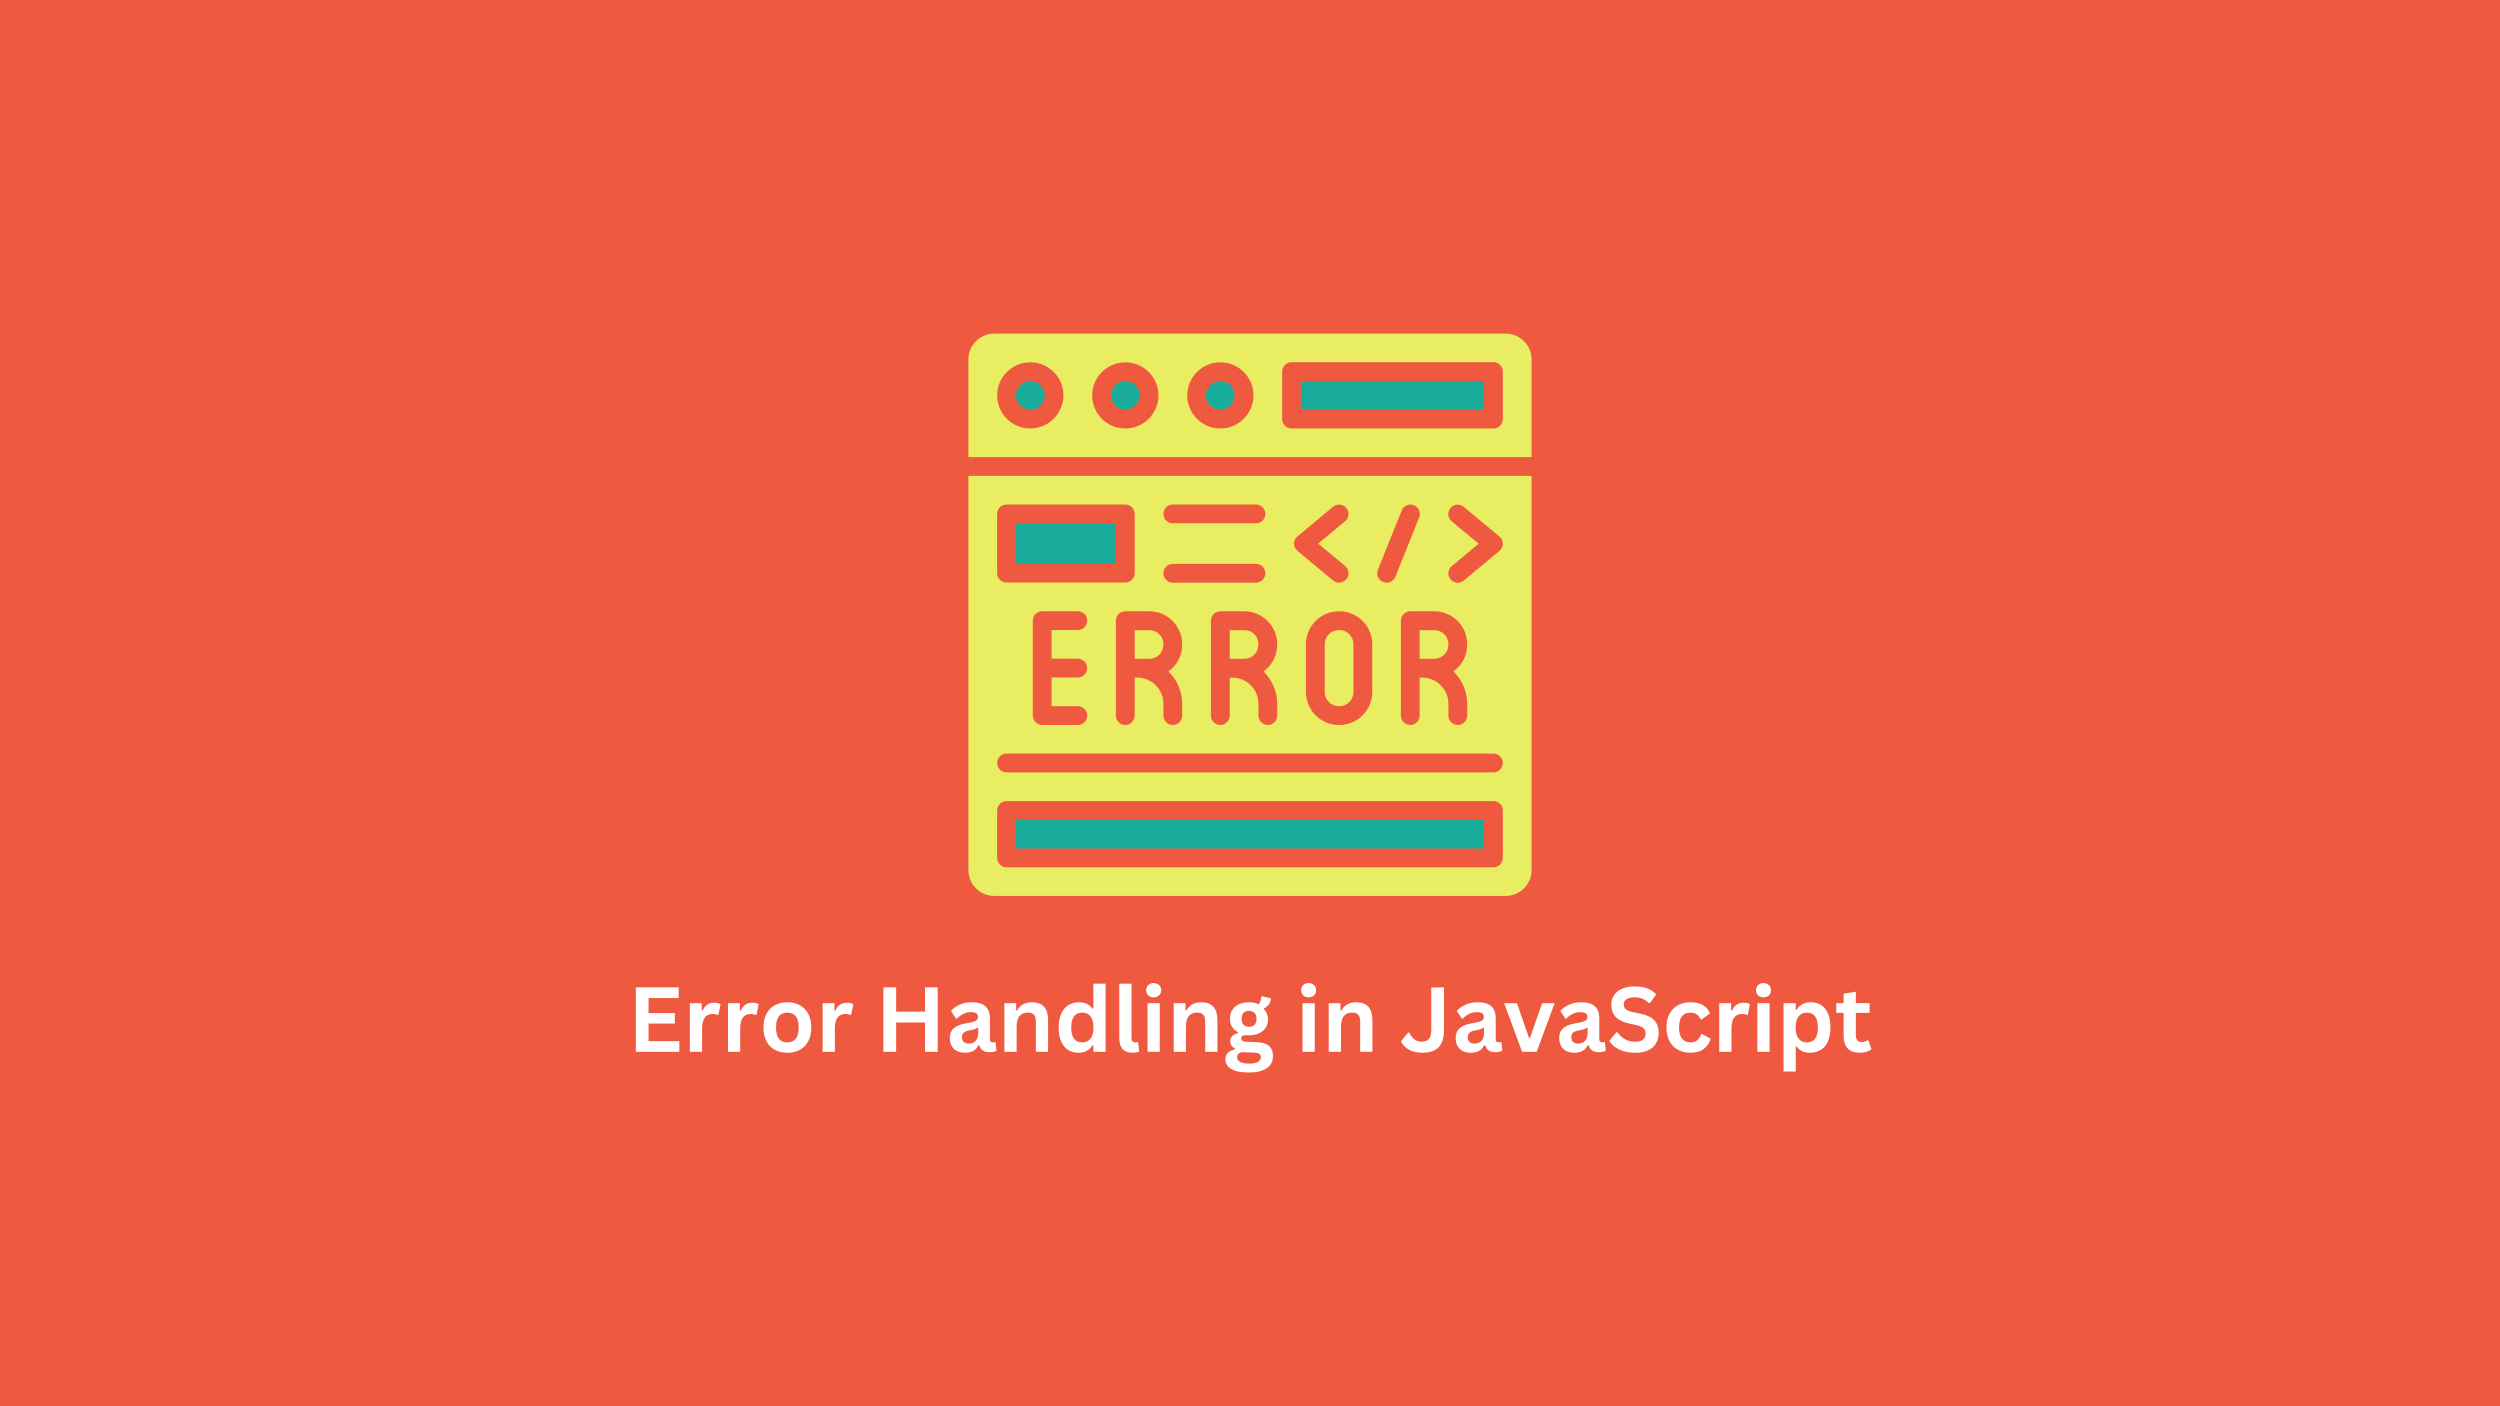 <svg xmlns="http://www.w3.org/2000/svg" xmlns:xlink="http://www.w3.org/1999/xlink" width="1920" zoomAndPan="magnify" viewBox="0 0 1440 810" height="1080" preserveAspectRatio="xMidYMid meet" version="1.0"><defs><g/><clipPath id="5ae80e68b5"><path d="M 557.797 274 L 882.547 274 L 882.547 516.098 L 557.797 516.098 Z M 557.797 274 " clip-rule="nonzero"/></clipPath><clipPath id="4ffa4604ae"><path d="M 557.797 192.098 L 882.547 192.098 L 882.547 264 L 557.797 264 Z M 557.797 192.098 " clip-rule="nonzero"/></clipPath></defs><rect x="-144" width="1728" fill="#ffffff" y="-81" height="972" fill-opacity="1"/><rect x="-144" width="1728" fill="#ef593f" y="-81" height="972" fill-opacity="1"/><g clip-path="url(#5ae80e68b5)"><path fill="#e9ed62" d="M 557.797 274.113 L 557.797 501.191 C 557.797 509.371 564.488 516.062 572.664 516.062 L 867.328 516.062 C 875.504 516.062 882.195 509.371 882.195 501.191 L 882.195 274.113 Z M 845.094 405.359 L 845.094 412.188 C 845.094 415.16 842.66 417.594 839.688 417.594 C 836.711 417.594 834.281 415.16 834.281 412.188 L 834.281 405.359 C 834.281 397.047 827.52 390.289 819.141 390.289 L 817.723 390.289 L 817.723 412.188 C 817.723 415.16 815.289 417.594 812.316 417.594 C 809.34 417.594 806.906 415.16 806.906 412.188 L 806.906 357.512 C 806.906 354.539 809.34 352.105 812.316 352.105 L 826.168 352.105 C 836.578 352.105 845.094 360.551 845.094 371.027 L 845.094 371.367 C 845.094 377.719 841.984 383.328 837.184 386.773 C 842.051 391.438 845.094 398.062 845.094 405.359 Z M 793.66 328.18 L 807.383 294.051 C 808.461 291.281 811.641 289.93 814.41 291.008 C 817.18 292.09 818.531 295.266 817.449 298.039 L 803.73 332.234 C 802.852 334.332 800.824 335.613 798.73 335.613 C 798.055 335.613 797.379 335.48 796.703 335.211 C 793.863 334.129 792.512 330.953 793.66 328.18 Z M 790.418 371.027 L 790.418 398.668 C 790.418 409.078 781.902 417.594 771.496 417.594 L 771.156 417.594 C 760.75 417.594 752.234 409.078 752.234 398.668 L 752.234 371.027 C 752.234 360.621 760.75 352.105 771.156 352.105 L 771.496 352.105 C 781.902 352.105 790.418 360.621 790.418 371.027 Z M 747.301 308.988 L 767.844 291.887 C 770.145 289.996 773.523 290.266 775.48 292.562 C 777.375 294.863 777.105 298.242 774.805 300.199 L 759.262 313.109 L 774.805 326.02 C 777.105 327.91 777.441 331.355 775.48 333.656 C 774.402 334.938 772.848 335.613 771.293 335.613 C 770.074 335.613 768.859 335.211 767.844 334.332 L 747.301 317.23 C 746.082 316.219 745.34 314.664 745.34 313.109 C 745.34 311.488 746.082 310 747.301 308.988 Z M 735.676 371.027 L 735.676 371.367 C 735.676 377.719 732.566 383.328 727.77 386.773 C 732.633 391.504 735.676 398.129 735.676 405.359 L 735.676 412.188 C 735.676 415.16 733.242 417.594 730.27 417.594 C 727.297 417.594 724.863 415.16 724.863 412.188 L 724.863 405.359 C 724.863 397.047 718.105 390.289 709.723 390.289 L 708.305 390.289 L 708.305 412.188 C 708.305 415.16 705.871 417.594 702.898 417.594 C 699.926 417.594 697.492 415.16 697.492 412.188 L 697.492 357.512 C 697.492 354.539 699.926 352.105 702.898 352.105 L 716.754 352.105 C 727.16 352.105 735.676 360.621 735.676 371.027 Z M 675.527 290.605 L 723.441 290.605 C 726.418 290.605 728.852 293.039 728.852 296.012 C 728.852 298.984 726.418 301.418 723.441 301.418 L 675.527 301.418 C 672.555 301.418 670.121 298.984 670.121 296.012 C 670.121 293.039 672.555 290.605 675.527 290.605 Z M 675.527 324.801 L 723.441 324.801 C 726.418 324.801 728.852 327.234 728.852 330.207 C 728.852 333.18 726.418 335.613 723.441 335.613 L 675.527 335.613 C 672.555 335.613 670.121 333.18 670.121 330.207 C 670.121 327.234 672.555 324.801 675.527 324.801 Z M 680.934 371.027 L 680.934 371.367 C 680.934 377.719 677.824 383.328 673.027 386.773 C 677.891 391.504 680.934 398.129 680.934 405.359 L 680.934 412.188 C 680.934 415.16 678.5 417.594 675.527 417.594 C 672.555 417.594 670.121 415.16 670.121 412.188 L 670.121 405.359 C 670.121 397.047 663.363 390.289 654.98 390.289 L 653.562 390.289 L 653.562 412.188 C 653.562 415.16 651.129 417.594 648.156 417.594 C 645.184 417.594 642.75 415.16 642.75 412.188 L 642.75 357.512 C 642.75 354.539 645.184 352.105 648.156 352.105 L 662.012 352.105 C 672.484 352.105 680.934 360.621 680.934 371.027 Z M 574.355 296.012 C 574.355 293.039 576.789 290.605 579.762 290.605 L 648.156 290.605 C 651.129 290.605 653.562 293.039 653.562 296.012 L 653.562 330.141 C 653.562 333.113 651.129 335.547 648.156 335.547 L 579.762 335.547 C 576.789 335.547 574.355 333.113 574.355 330.141 Z M 620.785 379.41 C 623.758 379.41 626.191 381.84 626.191 384.816 C 626.191 387.789 623.758 390.223 620.785 390.223 L 605.715 390.223 L 605.715 406.781 L 620.852 406.781 C 623.824 406.781 626.258 409.211 626.258 412.188 C 626.258 415.16 623.824 417.594 620.852 417.594 L 600.309 417.594 C 597.332 417.594 594.898 415.16 594.898 412.188 L 594.898 357.512 C 594.898 354.539 597.332 352.105 600.309 352.105 L 620.852 352.105 C 623.824 352.105 626.258 354.539 626.258 357.512 C 626.258 360.484 623.824 362.918 620.852 362.918 L 605.715 362.918 L 605.715 379.41 Z M 865.637 494.164 C 865.637 497.137 863.203 499.57 860.23 499.57 L 579.762 499.57 C 576.789 499.57 574.355 497.137 574.355 494.164 L 574.355 466.859 C 574.355 463.887 576.789 461.453 579.762 461.453 L 860.23 461.453 C 863.203 461.453 865.637 463.887 865.637 466.859 Z M 860.23 444.895 L 579.762 444.895 C 576.789 444.895 574.355 442.465 574.355 439.488 C 574.355 436.516 576.789 434.082 579.762 434.082 L 860.23 434.082 C 863.203 434.082 865.637 436.516 865.637 439.488 C 865.637 442.465 863.203 444.895 860.23 444.895 Z M 863.68 317.301 L 843.133 334.398 C 842.117 335.277 840.902 335.684 839.688 335.684 C 838.133 335.684 836.578 335.008 835.496 333.723 C 833.602 331.426 833.875 328.047 836.172 326.086 L 851.715 313.176 L 836.172 300.27 C 833.875 298.375 833.535 294.93 835.496 292.633 C 837.387 290.332 840.836 289.996 843.133 291.957 L 863.68 309.055 C 864.895 310.066 865.637 311.621 865.637 313.176 C 865.637 314.73 864.961 316.219 863.68 317.301 Z M 863.68 317.301 " fill-opacity="1" fill-rule="nonzero"/></g><g clip-path="url(#4ffa4604ae)"><path fill="#e9ed62" d="M 867.328 192.137 L 572.664 192.137 C 564.488 192.137 557.797 198.828 557.797 207.004 L 557.797 263.301 L 882.195 263.301 L 882.195 207.004 C 882.195 198.828 875.504 192.137 867.328 192.137 Z M 593.414 246.809 C 582.871 246.809 574.355 238.227 574.355 227.754 C 574.355 217.277 582.938 208.695 593.414 208.695 C 603.957 208.625 612.539 217.211 612.539 227.684 C 612.539 238.16 603.957 246.809 593.414 246.809 Z M 648.156 246.809 C 637.613 246.809 629.098 238.227 629.098 227.754 C 629.098 217.277 637.68 208.695 648.156 208.695 C 658.699 208.695 667.281 217.277 667.281 227.754 C 667.281 238.227 658.699 246.809 648.156 246.809 Z M 702.898 246.809 C 692.355 246.809 683.84 238.227 683.84 227.754 C 683.84 217.277 692.422 208.695 702.898 208.695 C 713.441 208.695 722.023 217.277 722.023 227.754 C 722.023 238.227 713.441 246.809 702.898 246.809 Z M 865.637 241.402 C 865.637 244.379 863.203 246.809 860.23 246.809 L 743.922 246.809 C 740.945 246.809 738.516 244.379 738.516 241.402 L 738.516 214.031 C 738.516 211.059 740.945 208.625 743.922 208.625 L 860.23 208.625 C 863.203 208.625 865.637 211.059 865.637 214.031 Z M 865.637 241.402 " fill-opacity="1" fill-rule="nonzero"/></g><path fill="#19ac9a" d="M 601.727 227.754 C 601.727 232.281 598.008 235.996 593.414 235.996 C 588.816 235.996 585.168 232.281 585.168 227.754 C 585.168 223.223 588.887 219.508 593.414 219.508 C 598.008 219.438 601.727 223.156 601.727 227.754 Z M 601.727 227.754 " fill-opacity="1" fill-rule="nonzero"/><path fill="#19ac9a" d="M 656.469 227.754 C 656.469 232.281 652.75 235.996 648.156 235.996 C 643.559 235.996 639.91 232.281 639.91 227.754 C 639.91 223.223 643.629 219.508 648.156 219.508 C 652.75 219.438 656.469 223.156 656.469 227.754 Z M 656.469 227.754 " fill-opacity="1" fill-rule="nonzero"/><path fill="#19ac9a" d="M 711.145 227.754 C 711.145 232.281 707.426 235.996 702.832 235.996 C 698.234 235.996 694.586 232.281 694.586 227.754 C 694.586 223.223 698.301 219.508 702.832 219.508 C 707.426 219.438 711.145 223.156 711.145 227.754 Z M 711.145 227.754 " fill-opacity="1" fill-rule="nonzero"/><path fill="#19ac9a" d="M 749.328 219.438 L 854.824 219.438 L 854.824 235.93 L 749.328 235.93 Z M 749.328 219.438 " fill-opacity="1" fill-rule="nonzero"/><path fill="#19ac9a" d="M 585.168 472.266 L 854.824 472.266 L 854.824 488.758 L 585.168 488.758 Z M 585.168 472.266 " fill-opacity="1" fill-rule="nonzero"/><path fill="#e9ed62" d="M 670.121 371.027 L 670.121 371.367 C 670.121 375.828 666.473 379.477 662.012 379.477 L 653.562 379.477 L 653.562 362.984 L 662.012 362.984 C 666.473 362.918 670.121 366.566 670.121 371.027 Z M 670.121 371.027 " fill-opacity="1" fill-rule="nonzero"/><path fill="#e9ed62" d="M 724.863 371.027 L 724.863 371.367 C 724.863 375.828 721.215 379.477 716.754 379.477 L 708.305 379.477 L 708.305 362.984 L 716.754 362.984 C 721.215 362.918 724.863 366.566 724.863 371.027 Z M 724.863 371.027 " fill-opacity="1" fill-rule="nonzero"/><path fill="#e9ed62" d="M 834.281 371.027 L 834.281 371.367 C 834.281 375.828 830.629 379.477 826.168 379.477 L 817.723 379.477 L 817.723 362.984 L 826.168 362.984 C 830.699 362.918 834.281 366.566 834.281 371.027 Z M 834.281 371.027 " fill-opacity="1" fill-rule="nonzero"/><path fill="#e9ed62" d="M 779.605 371.027 L 779.605 398.668 C 779.605 403.129 775.957 406.781 771.496 406.781 L 771.156 406.781 C 766.695 406.781 763.047 403.129 763.047 398.668 L 763.047 371.027 C 763.047 366.566 766.695 362.918 771.156 362.918 L 771.496 362.918 C 775.957 362.918 779.605 366.566 779.605 371.027 Z M 779.605 371.027 " fill-opacity="1" fill-rule="nonzero"/><path fill="#19ac9a" d="M 585.168 301.418 L 642.75 301.418 L 642.75 324.734 L 585.168 324.734 Z M 585.168 301.418 " fill-opacity="1" fill-rule="nonzero"/><g fill="#ffffff" fill-opacity="1"><g transform="translate(361.404, 605.854)"><g><path d="M 12.156 -16.297 L 12.156 -6.141 L 29.891 -6.141 L 29.891 0 L 4.828 0 L 4.828 -37.125 L 29.484 -37.125 L 29.484 -30.984 L 12.156 -30.984 L 12.156 -22.297 L 27.297 -22.297 L 27.297 -16.297 Z M 12.156 -16.297 "/></g></g></g><g fill="#ffffff" fill-opacity="1"><g transform="translate(393.318, 605.854)"><g><path d="M 4.031 0 L 4.031 -28 L 10.875 -28 L 10.875 -23.844 L 11.406 -23.734 C 12.082 -25.297 12.969 -26.441 14.062 -27.172 C 15.164 -27.898 16.504 -28.266 18.078 -28.266 C 19.672 -28.266 20.879 -27.992 21.703 -27.453 L 20.516 -21.375 L 19.984 -21.281 C 19.523 -21.469 19.082 -21.602 18.656 -21.688 C 18.238 -21.77 17.723 -21.812 17.109 -21.812 C 15.148 -21.812 13.656 -21.117 12.625 -19.734 C 11.594 -18.359 11.078 -16.148 11.078 -13.109 L 11.078 0 Z M 4.031 0 "/></g></g></g><g fill="#ffffff" fill-opacity="1"><g transform="translate(415.279, 605.854)"><g><path d="M 4.031 0 L 4.031 -28 L 10.875 -28 L 10.875 -23.844 L 11.406 -23.734 C 12.082 -25.297 12.969 -26.441 14.062 -27.172 C 15.164 -27.898 16.504 -28.266 18.078 -28.266 C 19.672 -28.266 20.879 -27.992 21.703 -27.453 L 20.516 -21.375 L 19.984 -21.281 C 19.523 -21.469 19.082 -21.602 18.656 -21.688 C 18.238 -21.77 17.723 -21.812 17.109 -21.812 C 15.148 -21.812 13.656 -21.117 12.625 -19.734 C 11.594 -18.359 11.078 -16.148 11.078 -13.109 L 11.078 0 Z M 4.031 0 "/></g></g></g><g fill="#ffffff" fill-opacity="1"><g transform="translate(437.24, 605.854)"><g><path d="M 16.281 0.531 C 13.531 0.531 11.117 -0.031 9.047 -1.156 C 6.973 -2.281 5.363 -3.93 4.219 -6.109 C 3.082 -8.285 2.516 -10.91 2.516 -13.984 C 2.516 -17.066 3.082 -19.695 4.219 -21.875 C 5.363 -24.062 6.973 -25.719 9.047 -26.844 C 11.117 -27.977 13.531 -28.547 16.281 -28.547 C 19.02 -28.547 21.426 -27.977 23.5 -26.844 C 25.57 -25.719 27.18 -24.062 28.328 -21.875 C 29.484 -19.695 30.062 -17.066 30.062 -13.984 C 30.062 -10.91 29.484 -8.285 28.328 -6.109 C 27.18 -3.93 25.57 -2.281 23.5 -1.156 C 21.426 -0.031 19.02 0.531 16.281 0.531 Z M 16.281 -5.438 C 20.625 -5.438 22.797 -8.285 22.797 -13.984 C 22.797 -16.953 22.238 -19.125 21.125 -20.5 C 20.008 -21.883 18.395 -22.578 16.281 -22.578 C 11.926 -22.578 9.75 -19.711 9.75 -13.984 C 9.75 -8.285 11.926 -5.438 16.281 -5.438 Z M 16.281 -5.438 "/></g></g></g><g fill="#ffffff" fill-opacity="1"><g transform="translate(469.788, 605.854)"><g><path d="M 4.031 0 L 4.031 -28 L 10.875 -28 L 10.875 -23.844 L 11.406 -23.734 C 12.082 -25.297 12.969 -26.441 14.062 -27.172 C 15.164 -27.898 16.504 -28.266 18.078 -28.266 C 19.672 -28.266 20.879 -27.992 21.703 -27.453 L 20.516 -21.375 L 19.984 -21.281 C 19.523 -21.469 19.082 -21.602 18.656 -21.688 C 18.238 -21.77 17.723 -21.812 17.109 -21.812 C 15.148 -21.812 13.656 -21.117 12.625 -19.734 C 11.594 -18.359 11.078 -16.148 11.078 -13.109 L 11.078 0 Z M 4.031 0 "/></g></g></g><g fill="#ffffff" fill-opacity="1"><g transform="translate(491.75, 605.854)"><g/></g></g><g fill="#ffffff" fill-opacity="1"><g transform="translate(504.012, 605.854)"><g><path d="M 28.797 -23.156 L 28.797 -37.125 L 36.109 -37.125 L 36.109 0 L 28.797 0 L 28.797 -16.906 L 12.156 -16.906 L 12.156 0 L 4.828 0 L 4.828 -37.125 L 12.156 -37.125 L 12.156 -23.156 Z M 28.797 -23.156 "/></g></g></g><g fill="#ffffff" fill-opacity="1"><g transform="translate(544.964, 605.854)"><g><path d="M 10.922 0.531 C 9.129 0.531 7.57 0.203 6.25 -0.453 C 4.926 -1.117 3.91 -2.086 3.203 -3.359 C 2.492 -4.641 2.141 -6.176 2.141 -7.969 C 2.141 -9.633 2.492 -11.031 3.203 -12.156 C 3.91 -13.281 5.008 -14.203 6.5 -14.922 C 7.988 -15.641 9.938 -16.191 12.344 -16.578 C 14.02 -16.848 15.289 -17.145 16.156 -17.469 C 17.031 -17.789 17.617 -18.156 17.922 -18.562 C 18.234 -18.969 18.391 -19.484 18.391 -20.109 C 18.391 -21.004 18.07 -21.688 17.438 -22.156 C 16.812 -22.633 15.773 -22.875 14.328 -22.875 C 12.766 -22.875 11.281 -22.523 9.875 -21.828 C 8.469 -21.141 7.25 -20.227 6.219 -19.094 L 5.719 -19.094 L 2.766 -23.531 C 4.191 -25.113 5.926 -26.344 7.969 -27.219 C 10.02 -28.102 12.254 -28.547 14.672 -28.547 C 18.379 -28.547 21.062 -27.754 22.719 -26.172 C 24.383 -24.598 25.219 -22.363 25.219 -19.469 L 25.219 -7.312 C 25.219 -6.062 25.766 -5.438 26.859 -5.438 C 27.285 -5.438 27.703 -5.508 28.109 -5.656 L 28.469 -5.562 L 28.969 -0.656 C 28.582 -0.406 28.039 -0.195 27.344 -0.031 C 26.656 0.125 25.895 0.203 25.062 0.203 C 23.383 0.203 22.078 -0.117 21.141 -0.766 C 20.203 -1.41 19.531 -2.414 19.125 -3.781 L 18.594 -3.828 C 17.219 -0.922 14.66 0.531 10.922 0.531 Z M 13.156 -4.719 C 14.781 -4.719 16.078 -5.266 17.047 -6.359 C 18.023 -7.453 18.516 -8.973 18.516 -10.922 L 18.516 -13.766 L 18.031 -13.859 C 17.602 -13.523 17.047 -13.242 16.359 -13.016 C 15.68 -12.785 14.695 -12.562 13.406 -12.344 C 11.883 -12.082 10.785 -11.645 10.109 -11.031 C 9.441 -10.414 9.109 -9.539 9.109 -8.406 C 9.109 -7.207 9.461 -6.289 10.172 -5.656 C 10.891 -5.031 11.883 -4.719 13.156 -4.719 Z M 13.156 -4.719 "/></g></g></g><g fill="#ffffff" fill-opacity="1"><g transform="translate(574.491, 605.854)"><g><path d="M 4.031 0 L 4.031 -28 L 10.797 -28 L 10.797 -23.891 L 11.328 -23.766 C 13.066 -26.953 15.895 -28.547 19.812 -28.547 C 23.039 -28.547 25.41 -27.664 26.922 -25.906 C 28.441 -24.145 29.203 -21.578 29.203 -18.203 L 29.203 0 L 22.172 0 L 22.172 -17.344 C 22.172 -19.207 21.797 -20.547 21.047 -21.359 C 20.305 -22.18 19.113 -22.594 17.469 -22.594 C 15.457 -22.594 13.891 -21.941 12.766 -20.641 C 11.641 -19.336 11.078 -17.289 11.078 -14.5 L 11.078 0 Z M 4.031 0 "/></g></g></g><g fill="#ffffff" fill-opacity="1"><g transform="translate(607.294, 605.854)"><g><path d="M 13.844 0.531 C 11.625 0.531 9.66 -0.004 7.953 -1.078 C 6.254 -2.148 4.922 -3.773 3.953 -5.953 C 2.992 -8.129 2.516 -10.805 2.516 -13.984 C 2.516 -17.191 3.008 -19.879 4 -22.047 C 4.988 -24.223 6.359 -25.848 8.109 -26.922 C 9.859 -28.004 11.883 -28.547 14.188 -28.547 C 15.938 -28.547 17.445 -28.242 18.719 -27.641 C 20 -27.035 21.082 -26.098 21.969 -24.828 L 22.5 -24.953 L 22.5 -39.25 L 29.531 -39.25 L 29.531 0 L 22.5 0 L 22.5 -3.625 L 21.969 -3.734 C 21.188 -2.41 20.117 -1.367 18.766 -0.609 C 17.41 0.148 15.77 0.531 13.844 0.531 Z M 16.125 -5.438 C 18.102 -5.438 19.664 -6.141 20.812 -7.547 C 21.969 -8.961 22.547 -11.109 22.547 -13.984 C 22.547 -16.867 21.969 -19.02 20.812 -20.438 C 19.664 -21.863 18.102 -22.578 16.125 -22.578 C 14.062 -22.578 12.484 -21.883 11.391 -20.5 C 10.297 -19.125 9.75 -16.953 9.75 -13.984 C 9.75 -11.047 10.297 -8.883 11.391 -7.5 C 12.484 -6.125 14.062 -5.438 16.125 -5.438 Z M 16.125 -5.438 "/></g></g></g><g fill="#ffffff" fill-opacity="1"><g transform="translate(640.858, 605.854)"><g><path d="M 11.625 0.531 C 9.102 0.531 7.176 -0.148 5.844 -1.516 C 4.52 -2.879 3.859 -4.945 3.859 -7.719 L 3.859 -39.25 L 10.891 -39.25 L 10.891 -8 C 10.891 -6.289 11.602 -5.438 13.031 -5.438 C 13.438 -5.438 13.867 -5.504 14.328 -5.641 L 14.672 -5.531 L 15.312 -0.125 C 14.926 0.07 14.41 0.227 13.766 0.344 C 13.117 0.469 12.406 0.531 11.625 0.531 Z M 11.625 0.531 "/></g></g></g><g fill="#ffffff" fill-opacity="1"><g transform="translate(656.954, 605.854)"><g><path d="M 7.547 -31.359 C 6.273 -31.359 5.238 -31.742 4.438 -32.516 C 3.645 -33.285 3.25 -34.281 3.25 -35.5 C 3.25 -36.695 3.645 -37.68 4.438 -38.453 C 5.238 -39.223 6.273 -39.609 7.547 -39.609 C 8.391 -39.609 9.141 -39.43 9.797 -39.078 C 10.461 -38.723 10.977 -38.234 11.344 -37.609 C 11.707 -36.992 11.891 -36.289 11.891 -35.5 C 11.891 -34.695 11.707 -33.984 11.344 -33.359 C 10.977 -32.734 10.461 -32.242 9.797 -31.891 C 9.141 -31.535 8.391 -31.359 7.547 -31.359 Z M 4.031 0 L 4.031 -28 L 11.078 -28 L 11.078 0 Z M 4.031 0 "/></g></g></g><g fill="#ffffff" fill-opacity="1"><g transform="translate(672.035, 605.854)"><g><path d="M 4.031 0 L 4.031 -28 L 10.797 -28 L 10.797 -23.891 L 11.328 -23.766 C 13.066 -26.953 15.895 -28.547 19.812 -28.547 C 23.039 -28.547 25.41 -27.664 26.922 -25.906 C 28.441 -24.145 29.203 -21.578 29.203 -18.203 L 29.203 0 L 22.172 0 L 22.172 -17.344 C 22.172 -19.207 21.797 -20.547 21.047 -21.359 C 20.305 -22.18 19.113 -22.594 17.469 -22.594 C 15.457 -22.594 13.891 -21.941 12.766 -20.641 C 11.641 -19.336 11.078 -17.289 11.078 -14.5 L 11.078 0 Z M 4.031 0 "/></g></g></g><g fill="#ffffff" fill-opacity="1"><g transform="translate(704.837, 605.854)"><g><path d="M 14.531 11.891 C 9.906 11.891 6.488 11.211 4.281 9.859 C 2.082 8.504 0.984 6.613 0.984 4.188 C 0.984 2.719 1.453 1.508 2.391 0.562 C 3.336 -0.375 4.691 -1.004 6.453 -1.328 L 6.453 -1.859 C 5.504 -2.43 4.82 -3.066 4.406 -3.766 C 3.988 -4.473 3.781 -5.289 3.781 -6.219 C 3.781 -8.469 5.242 -9.984 8.172 -10.766 L 8.172 -11.297 C 6.672 -12.16 5.535 -13.227 4.766 -14.5 C 4.004 -15.781 3.625 -17.328 3.625 -19.141 C 3.625 -21.004 4.051 -22.641 4.906 -24.047 C 5.77 -25.461 7.023 -26.566 8.672 -27.359 C 10.316 -28.148 12.289 -28.547 14.594 -28.547 C 16.938 -28.547 18.801 -28.141 20.188 -27.328 C 21.051 -28.578 21.551 -30.02 21.688 -31.656 L 22.219 -32 L 27.266 -30.75 C 27.117 -29.414 26.727 -28.297 26.094 -27.391 C 25.469 -26.484 24.5 -25.672 23.188 -24.953 L 23.188 -24.406 C 24.758 -23.008 25.547 -21.07 25.547 -18.594 C 25.547 -16.863 25.113 -15.312 24.25 -13.938 C 23.383 -12.57 22.125 -11.488 20.469 -10.688 C 18.82 -9.895 16.863 -9.5 14.594 -9.5 L 13.531 -9.516 C 12.852 -9.555 12.379 -9.578 12.109 -9.578 C 11.461 -9.578 10.957 -9.398 10.594 -9.047 C 10.238 -8.703 10.062 -8.258 10.062 -7.719 C 10.062 -7.125 10.297 -6.66 10.766 -6.328 C 11.242 -6.004 11.938 -5.828 12.844 -5.797 L 19.125 -5.562 C 25.312 -5.375 28.406 -2.707 28.406 2.438 C 28.406 4.25 27.941 5.859 27.016 7.266 C 26.098 8.68 24.609 9.805 22.547 10.641 C 20.484 11.473 17.812 11.891 14.531 11.891 Z M 14.594 -14.422 C 15.945 -14.422 17.004 -14.816 17.766 -15.609 C 18.535 -16.41 18.922 -17.547 18.922 -19.016 C 18.922 -20.492 18.535 -21.625 17.766 -22.406 C 17.004 -23.195 15.945 -23.594 14.594 -23.594 C 13.227 -23.594 12.172 -23.195 11.422 -22.406 C 10.68 -21.625 10.312 -20.492 10.312 -19.016 C 10.312 -17.523 10.68 -16.383 11.422 -15.594 C 12.172 -14.812 13.227 -14.422 14.594 -14.422 Z M 14.531 6.781 C 16.926 6.781 18.672 6.441 19.766 5.766 C 20.859 5.086 21.406 4.207 21.406 3.125 C 21.406 2.238 21.125 1.586 20.562 1.172 C 20.008 0.766 19.125 0.547 17.906 0.516 L 12.359 0.25 C 12.18 0.25 12.008 0.238 11.844 0.219 C 11.688 0.207 11.531 0.203 11.375 0.203 C 10.188 0.203 9.285 0.457 8.672 0.969 C 8.055 1.477 7.75 2.18 7.75 3.078 C 7.75 4.254 8.312 5.164 9.438 5.812 C 10.57 6.457 12.27 6.781 14.531 6.781 Z M 14.531 6.781 "/></g></g></g><g fill="#ffffff" fill-opacity="1"><g transform="translate(733.958, 605.854)"><g/></g></g><g fill="#ffffff" fill-opacity="1"><g transform="translate(746.221, 605.854)"><g><path d="M 7.547 -31.359 C 6.273 -31.359 5.238 -31.742 4.438 -32.516 C 3.645 -33.285 3.25 -34.281 3.25 -35.5 C 3.25 -36.695 3.645 -37.68 4.438 -38.453 C 5.238 -39.223 6.273 -39.609 7.547 -39.609 C 8.391 -39.609 9.141 -39.43 9.797 -39.078 C 10.461 -38.723 10.977 -38.234 11.344 -37.609 C 11.707 -36.992 11.891 -36.289 11.891 -35.5 C 11.891 -34.695 11.707 -33.984 11.344 -33.359 C 10.977 -32.734 10.461 -32.242 9.797 -31.891 C 9.141 -31.535 8.391 -31.359 7.547 -31.359 Z M 4.031 0 L 4.031 -28 L 11.078 -28 L 11.078 0 Z M 4.031 0 "/></g></g></g><g fill="#ffffff" fill-opacity="1"><g transform="translate(761.302, 605.854)"><g><path d="M 4.031 0 L 4.031 -28 L 10.797 -28 L 10.797 -23.891 L 11.328 -23.766 C 13.066 -26.953 15.895 -28.547 19.812 -28.547 C 23.039 -28.547 25.41 -27.664 26.922 -25.906 C 28.441 -24.145 29.203 -21.578 29.203 -18.203 L 29.203 0 L 22.172 0 L 22.172 -17.344 C 22.172 -19.207 21.797 -20.547 21.047 -21.359 C 20.305 -22.18 19.113 -22.594 17.469 -22.594 C 15.457 -22.594 13.891 -21.941 12.766 -20.641 C 11.641 -19.336 11.078 -17.289 11.078 -14.5 L 11.078 0 Z M 4.031 0 "/></g></g></g><g fill="#ffffff" fill-opacity="1"><g transform="translate(794.104, 605.854)"><g/></g></g><g fill="#ffffff" fill-opacity="1"><g transform="translate(806.367, 605.854)"><g><path d="M 13 0.531 C 9.852 0.531 7.238 -0.062 5.156 -1.25 C 3.07 -2.445 1.555 -4.051 0.609 -6.062 L 4.75 -11.094 L 5.391 -11.094 C 6.066 -9.469 7.023 -8.188 8.266 -7.25 C 9.504 -6.312 10.945 -5.844 12.594 -5.844 C 14.438 -5.844 15.805 -6.379 16.703 -7.453 C 17.598 -8.523 18.047 -10.273 18.047 -12.703 L 18.047 -37.125 L 25.359 -37.125 L 25.359 -12.562 C 25.359 -8.082 24.336 -4.781 22.297 -2.656 C 20.266 -0.531 17.164 0.531 13 0.531 Z M 13 0.531 "/></g></g></g><g fill="#ffffff" fill-opacity="1"><g transform="translate(836.325, 605.854)"><g><path d="M 10.922 0.531 C 9.129 0.531 7.57 0.203 6.25 -0.453 C 4.926 -1.117 3.91 -2.086 3.203 -3.359 C 2.492 -4.641 2.141 -6.176 2.141 -7.969 C 2.141 -9.633 2.492 -11.031 3.203 -12.156 C 3.91 -13.281 5.008 -14.203 6.5 -14.922 C 7.988 -15.641 9.938 -16.191 12.344 -16.578 C 14.02 -16.848 15.289 -17.145 16.156 -17.469 C 17.031 -17.789 17.617 -18.156 17.922 -18.562 C 18.234 -18.969 18.391 -19.484 18.391 -20.109 C 18.391 -21.004 18.07 -21.688 17.438 -22.156 C 16.812 -22.633 15.773 -22.875 14.328 -22.875 C 12.766 -22.875 11.281 -22.523 9.875 -21.828 C 8.469 -21.141 7.25 -20.227 6.219 -19.094 L 5.719 -19.094 L 2.766 -23.531 C 4.191 -25.113 5.926 -26.344 7.969 -27.219 C 10.02 -28.102 12.254 -28.547 14.672 -28.547 C 18.379 -28.547 21.062 -27.754 22.719 -26.172 C 24.383 -24.598 25.219 -22.363 25.219 -19.469 L 25.219 -7.312 C 25.219 -6.062 25.766 -5.438 26.859 -5.438 C 27.285 -5.438 27.703 -5.508 28.109 -5.656 L 28.469 -5.562 L 28.969 -0.656 C 28.582 -0.406 28.039 -0.195 27.344 -0.031 C 26.656 0.125 25.895 0.203 25.062 0.203 C 23.383 0.203 22.078 -0.117 21.141 -0.766 C 20.203 -1.41 19.531 -2.414 19.125 -3.781 L 18.594 -3.828 C 17.219 -0.922 14.66 0.531 10.922 0.531 Z M 13.156 -4.719 C 14.781 -4.719 16.078 -5.266 17.047 -6.359 C 18.023 -7.453 18.516 -8.973 18.516 -10.922 L 18.516 -13.766 L 18.031 -13.859 C 17.602 -13.523 17.047 -13.242 16.359 -13.016 C 15.68 -12.785 14.695 -12.562 13.406 -12.344 C 11.883 -12.082 10.785 -11.645 10.109 -11.031 C 9.441 -10.414 9.109 -9.539 9.109 -8.406 C 9.109 -7.207 9.461 -6.289 10.172 -5.656 C 10.891 -5.031 11.883 -4.719 13.156 -4.719 Z M 13.156 -4.719 "/></g></g></g><g fill="#ffffff" fill-opacity="1"><g transform="translate(865.852, 605.854)"><g><path d="M 19.266 0 L 10.891 0 L 0.531 -28 L 7.891 -28 L 14.859 -8.047 L 15.438 -8.047 L 22.422 -28 L 29.609 -28 Z M 19.266 0 "/></g></g></g><g fill="#ffffff" fill-opacity="1"><g transform="translate(895.963, 605.854)"><g><path d="M 10.922 0.531 C 9.129 0.531 7.57 0.203 6.25 -0.453 C 4.926 -1.117 3.91 -2.086 3.203 -3.359 C 2.492 -4.641 2.141 -6.176 2.141 -7.969 C 2.141 -9.633 2.492 -11.031 3.203 -12.156 C 3.91 -13.281 5.008 -14.203 6.5 -14.922 C 7.988 -15.641 9.938 -16.191 12.344 -16.578 C 14.02 -16.848 15.289 -17.145 16.156 -17.469 C 17.031 -17.789 17.617 -18.156 17.922 -18.562 C 18.234 -18.969 18.391 -19.484 18.391 -20.109 C 18.391 -21.004 18.07 -21.688 17.438 -22.156 C 16.812 -22.633 15.773 -22.875 14.328 -22.875 C 12.766 -22.875 11.281 -22.523 9.875 -21.828 C 8.469 -21.141 7.25 -20.227 6.219 -19.094 L 5.719 -19.094 L 2.766 -23.531 C 4.191 -25.113 5.926 -26.344 7.969 -27.219 C 10.02 -28.102 12.254 -28.547 14.672 -28.547 C 18.379 -28.547 21.062 -27.754 22.719 -26.172 C 24.383 -24.598 25.219 -22.363 25.219 -19.469 L 25.219 -7.312 C 25.219 -6.062 25.766 -5.438 26.859 -5.438 C 27.285 -5.438 27.703 -5.508 28.109 -5.656 L 28.469 -5.562 L 28.969 -0.656 C 28.582 -0.406 28.039 -0.195 27.344 -0.031 C 26.656 0.125 25.895 0.203 25.062 0.203 C 23.383 0.203 22.078 -0.117 21.141 -0.766 C 20.203 -1.41 19.531 -2.414 19.125 -3.781 L 18.594 -3.828 C 17.219 -0.922 14.66 0.531 10.922 0.531 Z M 13.156 -4.719 C 14.781 -4.719 16.078 -5.266 17.047 -6.359 C 18.023 -7.453 18.516 -8.973 18.516 -10.922 L 18.516 -13.766 L 18.031 -13.859 C 17.602 -13.523 17.047 -13.242 16.359 -13.016 C 15.68 -12.785 14.695 -12.562 13.406 -12.344 C 11.883 -12.082 10.785 -11.645 10.109 -11.031 C 9.441 -10.414 9.109 -9.539 9.109 -8.406 C 9.109 -7.207 9.461 -6.289 10.172 -5.656 C 10.891 -5.031 11.883 -4.719 13.156 -4.719 Z M 13.156 -4.719 "/></g></g></g><g fill="#ffffff" fill-opacity="1"><g transform="translate(925.49, 605.854)"><g><path d="M 16.453 0.531 C 13.879 0.531 11.586 0.211 9.578 -0.422 C 7.578 -1.055 5.906 -1.891 4.562 -2.922 C 3.227 -3.953 2.207 -5.086 1.5 -6.328 L 5.531 -11.25 L 6.172 -11.25 C 7.285 -9.594 8.703 -8.27 10.422 -7.281 C 12.141 -6.301 14.148 -5.812 16.453 -5.812 C 18.422 -5.812 19.898 -6.223 20.891 -7.047 C 21.891 -7.879 22.391 -9.023 22.391 -10.484 C 22.391 -11.367 22.227 -12.102 21.906 -12.688 C 21.594 -13.281 21.062 -13.789 20.312 -14.219 C 19.57 -14.645 18.566 -15.008 17.297 -15.312 L 12.516 -16.406 C 9.18 -17.164 6.695 -18.43 5.062 -20.203 C 3.426 -21.973 2.609 -24.27 2.609 -27.094 C 2.609 -29.188 3.133 -31.031 4.188 -32.625 C 5.238 -34.219 6.766 -35.453 8.766 -36.328 C 10.773 -37.211 13.176 -37.656 15.969 -37.656 C 18.832 -37.656 21.281 -37.273 23.312 -36.516 C 25.352 -35.766 27.078 -34.613 28.484 -33.062 L 24.859 -28.078 L 24.219 -28.078 C 23.176 -29.18 21.977 -30.008 20.625 -30.562 C 19.27 -31.113 17.719 -31.391 15.969 -31.391 C 13.957 -31.391 12.426 -31.031 11.375 -30.312 C 10.32 -29.602 9.797 -28.625 9.797 -27.375 C 9.797 -26.207 10.164 -25.273 10.906 -24.578 C 11.645 -23.879 12.922 -23.336 14.734 -22.953 L 19.609 -21.938 C 23.211 -21.176 25.828 -19.883 27.453 -18.062 C 29.078 -16.25 29.891 -13.875 29.891 -10.938 C 29.891 -8.625 29.391 -6.609 28.391 -4.891 C 27.391 -3.172 25.879 -1.836 23.859 -0.891 C 21.848 0.055 19.379 0.531 16.453 0.531 Z M 16.453 0.531 "/></g></g></g><g fill="#ffffff" fill-opacity="1"><g transform="translate(957.379, 605.854)"><g><path d="M 16.328 0.531 C 13.617 0.531 11.223 -0.031 9.141 -1.156 C 7.055 -2.281 5.43 -3.93 4.266 -6.109 C 3.098 -8.297 2.516 -10.922 2.516 -13.984 C 2.516 -17.066 3.098 -19.695 4.266 -21.875 C 5.43 -24.062 7.047 -25.719 9.109 -26.844 C 11.18 -27.977 13.547 -28.547 16.203 -28.547 C 22.109 -28.547 25.891 -26.398 27.547 -22.109 L 22.719 -18.656 L 22.188 -18.656 C 21.613 -19.977 20.863 -20.961 19.938 -21.609 C 19.02 -22.254 17.773 -22.578 16.203 -22.578 C 14.172 -22.578 12.586 -21.875 11.453 -20.469 C 10.316 -19.062 9.75 -16.898 9.75 -13.984 C 9.75 -11.109 10.32 -8.961 11.469 -7.547 C 12.625 -6.141 14.242 -5.438 16.328 -5.438 C 17.848 -5.438 19.133 -5.844 20.188 -6.656 C 21.25 -7.477 22.008 -8.66 22.469 -10.203 L 23 -10.266 L 28 -7.516 C 27.289 -5.148 25.973 -3.219 24.047 -1.719 C 22.129 -0.219 19.555 0.531 16.328 0.531 Z M 16.328 0.531 "/></g></g></g><g fill="#ffffff" fill-opacity="1"><g transform="translate(986.246, 605.854)"><g><path d="M 4.031 0 L 4.031 -28 L 10.875 -28 L 10.875 -23.844 L 11.406 -23.734 C 12.082 -25.297 12.969 -26.441 14.062 -27.172 C 15.164 -27.898 16.504 -28.266 18.078 -28.266 C 19.672 -28.266 20.879 -27.992 21.703 -27.453 L 20.516 -21.375 L 19.984 -21.281 C 19.523 -21.469 19.082 -21.602 18.656 -21.688 C 18.238 -21.77 17.723 -21.812 17.109 -21.812 C 15.148 -21.812 13.656 -21.117 12.625 -19.734 C 11.594 -18.359 11.078 -16.148 11.078 -13.109 L 11.078 0 Z M 4.031 0 "/></g></g></g><g fill="#ffffff" fill-opacity="1"><g transform="translate(1008.207, 605.854)"><g><path d="M 7.547 -31.359 C 6.273 -31.359 5.238 -31.742 4.438 -32.516 C 3.645 -33.285 3.25 -34.281 3.25 -35.5 C 3.25 -36.695 3.645 -37.68 4.438 -38.453 C 5.238 -39.223 6.273 -39.609 7.547 -39.609 C 8.391 -39.609 9.141 -39.43 9.797 -39.078 C 10.461 -38.723 10.977 -38.234 11.344 -37.609 C 11.707 -36.992 11.891 -36.289 11.891 -35.5 C 11.891 -34.695 11.707 -33.984 11.344 -33.359 C 10.977 -32.734 10.461 -32.242 9.797 -31.891 C 9.141 -31.535 8.391 -31.359 7.547 -31.359 Z M 4.031 0 L 4.031 -28 L 11.078 -28 L 11.078 0 Z M 4.031 0 "/></g></g></g><g fill="#ffffff" fill-opacity="1"><g transform="translate(1023.288, 605.854)"><g><path d="M 4.031 11.344 L 4.031 -28 L 11.078 -28 L 11.078 -24.344 L 11.609 -24.25 C 12.43 -25.664 13.535 -26.734 14.922 -27.453 C 16.316 -28.18 17.945 -28.547 19.812 -28.547 C 22.062 -28.547 24.023 -28.008 25.703 -26.938 C 27.391 -25.875 28.703 -24.254 29.641 -22.078 C 30.578 -19.898 31.047 -17.203 31.047 -13.984 C 31.047 -10.785 30.551 -8.102 29.562 -5.938 C 28.57 -3.77 27.195 -2.148 25.438 -1.078 C 23.676 -0.004 21.645 0.531 19.344 0.531 C 17.602 0.531 16.098 0.238 14.828 -0.344 C 13.555 -0.926 12.484 -1.836 11.609 -3.078 L 11.078 -2.969 L 11.078 11.344 Z M 17.391 -5.438 C 19.492 -5.438 21.086 -6.117 22.172 -7.484 C 23.254 -8.859 23.797 -11.023 23.797 -13.984 C 23.797 -16.953 23.254 -19.125 22.172 -20.5 C 21.086 -21.883 19.492 -22.578 17.391 -22.578 C 15.43 -22.578 13.875 -21.863 12.719 -20.438 C 11.57 -19.02 11 -16.867 11 -13.984 C 11 -11.129 11.57 -8.988 12.719 -7.562 C 13.875 -6.145 15.43 -5.438 17.391 -5.438 Z M 17.391 -5.438 "/></g></g></g><g fill="#ffffff" fill-opacity="1"><g transform="translate(1056.826, 605.854)"><g><path d="M 19.328 -6.672 L 21.156 -1.469 C 20.395 -0.844 19.438 -0.352 18.281 0 C 17.133 0.352 15.832 0.531 14.375 0.531 C 11.344 0.531 9.039 -0.289 7.469 -1.938 C 5.895 -3.594 5.109 -5.992 5.109 -9.141 L 5.109 -22.453 L 0.844 -22.453 L 0.844 -28.031 L 5.109 -28.031 L 5.109 -33.484 L 12.141 -34.641 L 12.141 -28.031 L 20.078 -28.031 L 20.078 -22.453 L 12.141 -22.453 L 12.141 -9.656 C 12.141 -8.258 12.426 -7.242 13 -6.609 C 13.57 -5.973 14.41 -5.656 15.516 -5.656 C 16.766 -5.656 17.859 -5.992 18.797 -6.672 Z M 19.328 -6.672 "/></g></g></g></svg>